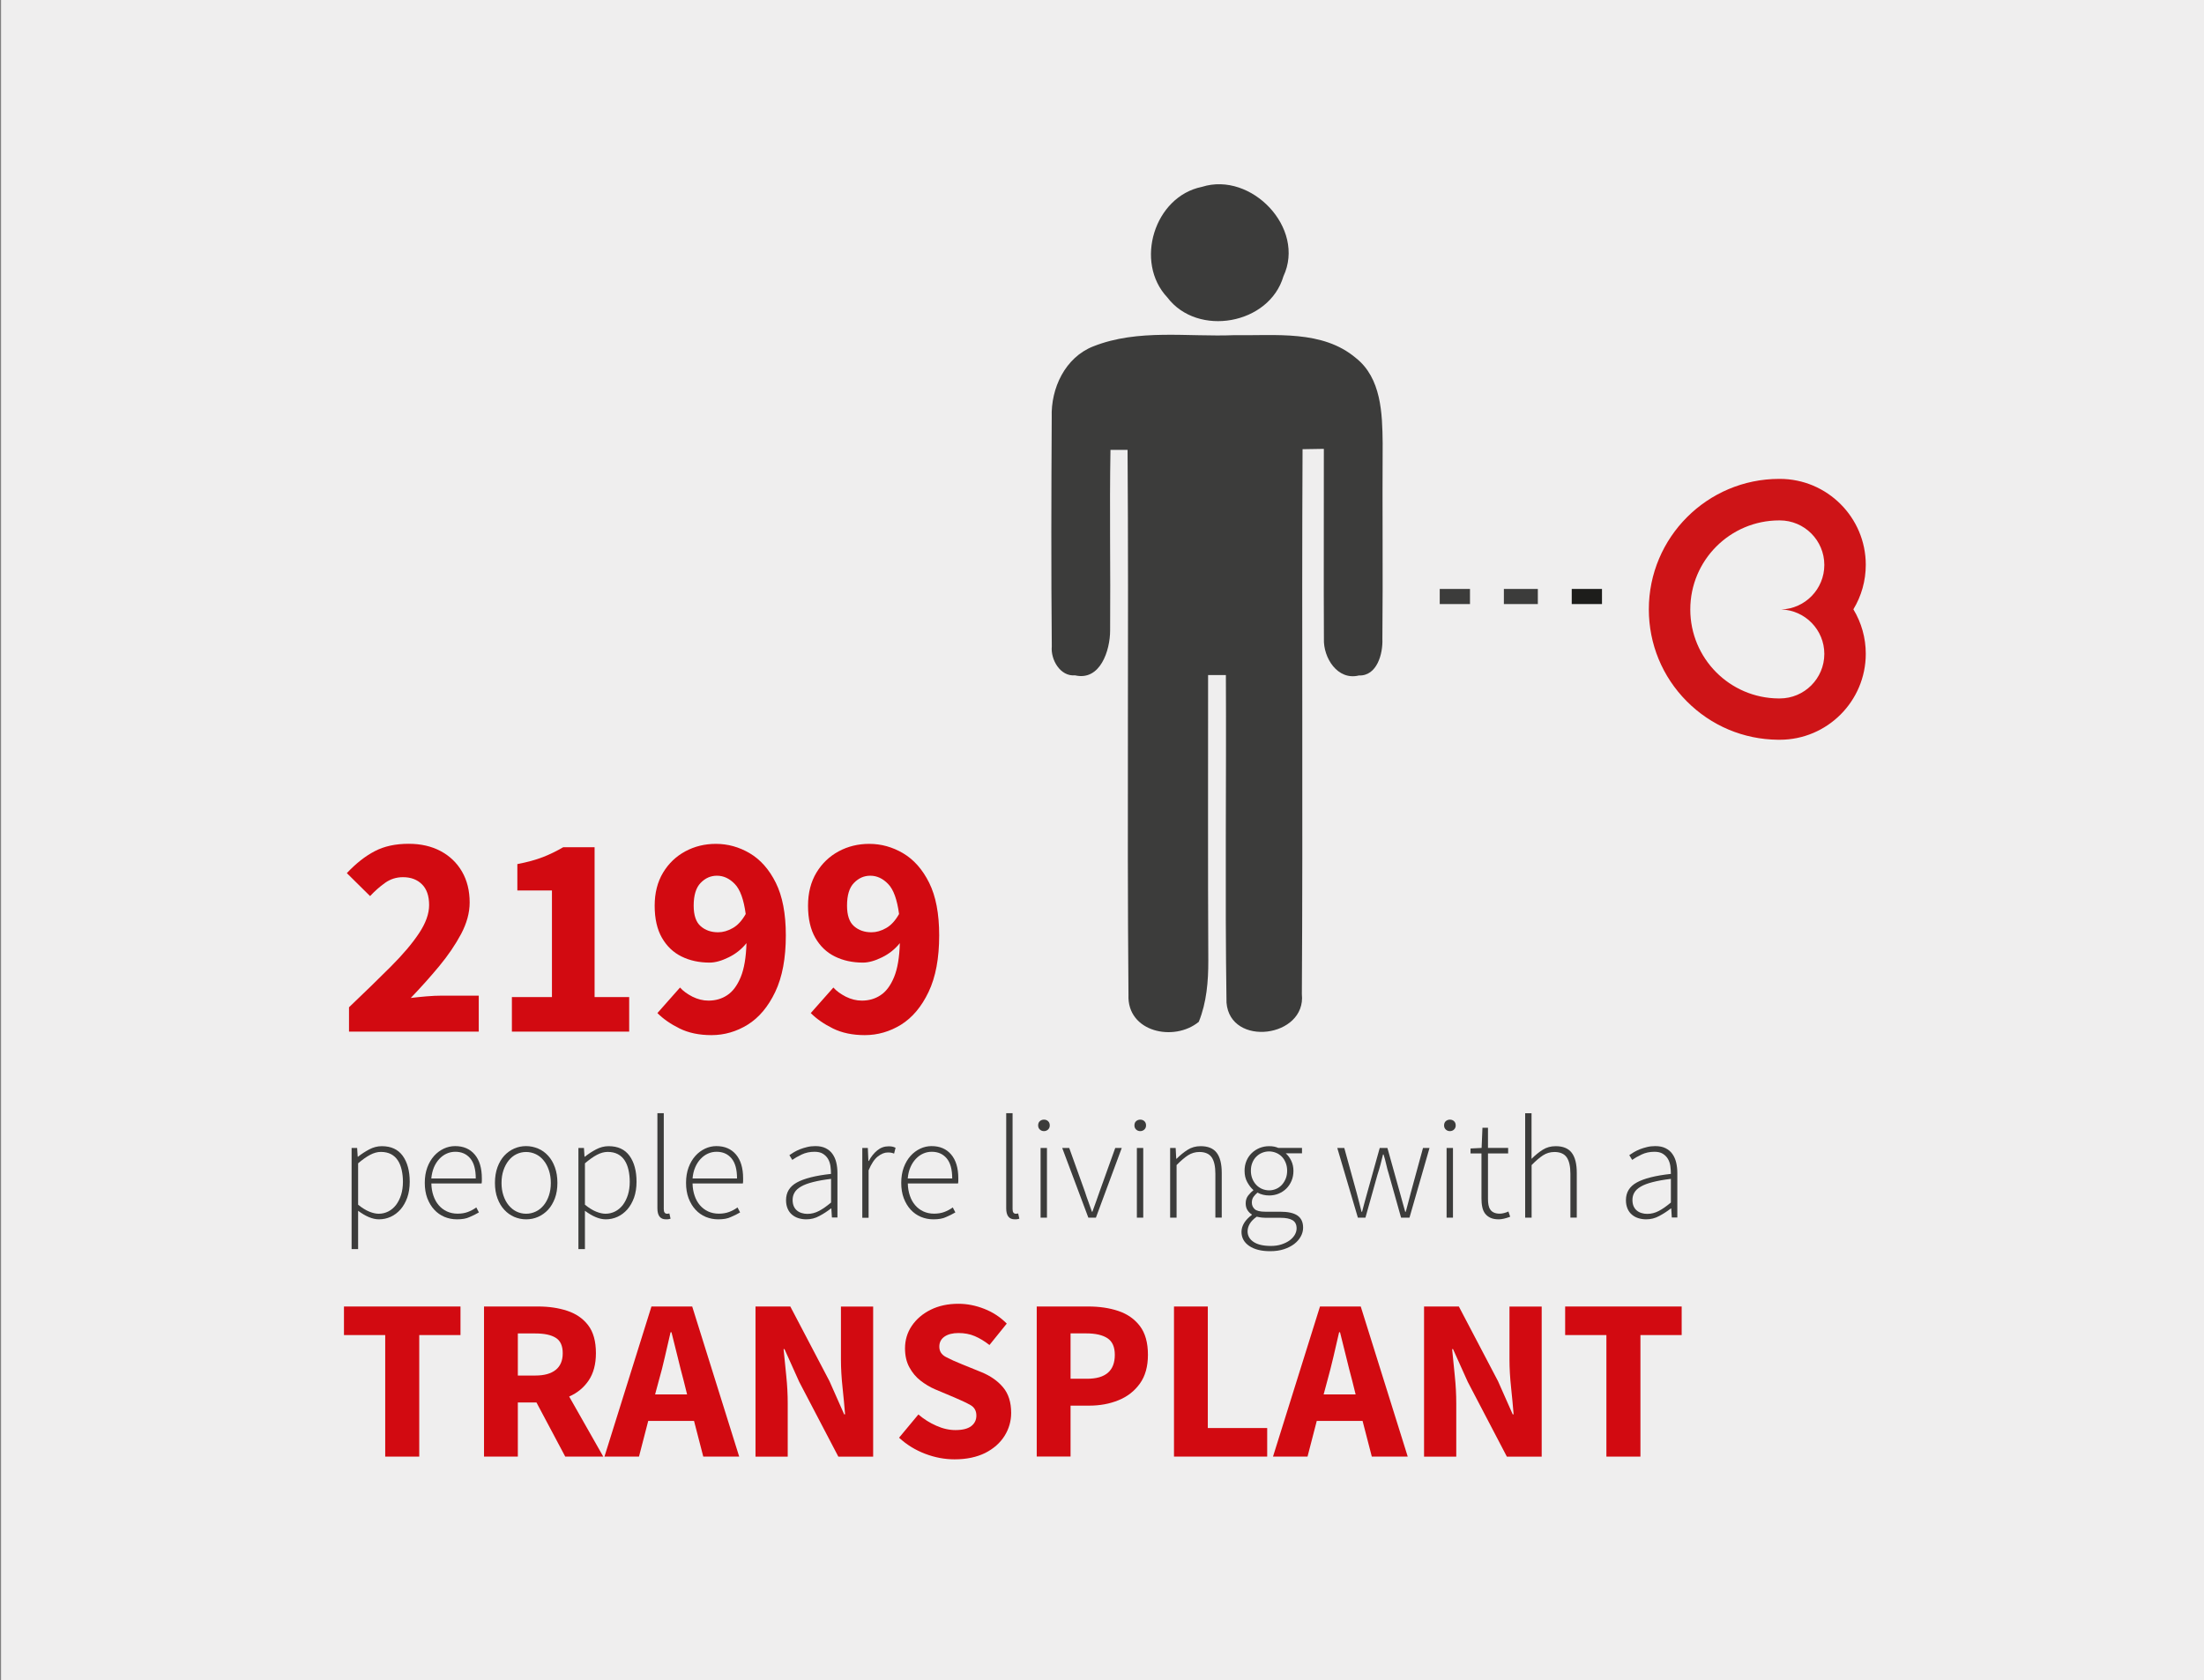 <?xml version="1.0" encoding="utf-8"?>
<!-- Generator: Adobe Illustrator 27.0.0, SVG Export Plug-In . SVG Version: 6.00 Build 0)  -->
<svg version="1.1" id="Layer_1" xmlns="http://www.w3.org/2000/svg" xmlns:xlink="http://www.w3.org/1999/xlink" x="0px" y="0px"
	 viewBox="0 0 314.74 240" style="enable-background:new 0 0 314.74 240;" xml:space="preserve">
<rect x="0" y="0" width="314.74" height="240" fill="#808080" stroke="none"/>
<style type="text/css">
	.st0{fill:#EFEEEE;}
	.st1{fill:#3C3C3B;}
	.st2{fill:#CE1417;}
	.st3{fill:#1D1D1B;}
	.st4{fill:#D20A11;}
</style>
<rect x="0.15" class="st0" width="315" height="240"/>
<g>
	<path class="st1" d="M171.64,26.69c7.05-2.23,14.86,5.9,11.64,12.77c-2.02,6.91-12.27,8.72-16.58,3.02
		C161.96,37.45,164.84,28.06,171.64,26.69"/>
	<path class="st1" d="M156.13,49.47c6.42-2.54,13.46-1.32,20.19-1.6c5.8,0.1,12.52-0.78,17.3,3.26c3.64,2.87,3.78,7.91,3.83,12.16
		c-0.06,9.32,0.05,18.64-0.04,27.97c0.09,2.1-0.76,5.32-3.36,5.22c-3.05,0.75-5.09-2.54-4.99-5.22c-0.05-9.06,0.01-18.1-0.01-27.15
		c-0.76,0.01-2.28,0.04-3.04,0.05c-0.13,25.94,0.06,51.9-0.1,77.83c0.66,6.22-10.24,7.63-10.76,1.22
		c-0.23-15.59-0.01-31.2-0.09-46.79h-2.54c0.01,13.6-0.04,27.19,0.03,40.79c0.01,2.94-0.24,5.98-1.36,8.74
		c-3.54,2.91-10.26,1.46-10.04-3.85c-0.22-25.94,0.05-51.9-0.13-77.84h-2.44c-0.15,8.6,0.02,17.2-0.05,25.8
		c0,2.82-1.4,7.24-5.01,6.4c-2.12,0.19-3.5-2.25-3.32-4.13c-0.1-10.9-0.07-21.82-0.01-32.73C150.05,55.46,152.1,51.05,156.13,49.47"
		/>
	<path class="st2" d="M254.16,68.4h-0.04h-0.03c-10.28,0-18.63,8.36-18.63,18.63c0,4.95,1.92,9.62,5.41,13.13
		c3.48,3.5,8.1,5.45,13.03,5.5c0.09,0,0.18,0,0.26,0c6.77,0,12.28-5.51,12.28-12.28c0-2.27-0.62-4.45-1.77-6.35
		c1.15-1.9,1.77-4.08,1.77-6.36C266.44,73.91,260.93,68.4,254.16,68.4 M254.09,74.33l0.07,0c3.51,0,6.36,2.85,6.36,6.36
		c0,3.44-2.73,6.25-6.15,6.36c3.41,0.11,6.15,2.91,6.15,6.35c0,3.51-2.85,6.36-6.36,6.36l-0.17,0c-6.98-0.05-12.61-5.72-12.61-12.71
		C241.38,80.02,247.07,74.33,254.09,74.33L254.09,74.33z"/>
</g>
<polyline class="st1" points="205.6,86.28 209.92,86.28 209.92,84.12 205.6,84.12 "/>
<rect x="214.76" y="84.12" class="st1" width="4.85" height="2.16"/>
<polyline class="st3" points="224.45,86.28 228.77,86.28 228.77,84.12 224.45,84.12 "/>
<g>
	<path class="st4" d="M49.84,147.35v-3.48c2.24-2.13,4.22-4.06,5.95-5.79c1.73-1.73,3.08-3.32,4.04-4.77
		c0.97-1.45,1.45-2.8,1.45-4.04c0-1.3-0.34-2.29-1.02-2.96c-0.68-0.68-1.58-1.02-2.72-1.02c-0.94,0-1.79,0.27-2.55,0.81
		c-0.76,0.54-1.47,1.17-2.14,1.89l-3.32-3.28c1.3-1.38,2.63-2.43,3.98-3.13c1.35-0.71,2.97-1.06,4.85-1.06
		c1.74,0,3.26,0.35,4.56,1.04c1.3,0.69,2.32,1.67,3.05,2.92c0.73,1.26,1.1,2.73,1.1,4.42c0,1.47-0.41,2.96-1.22,4.5
		c-0.82,1.53-1.86,3.07-3.13,4.6c-1.27,1.53-2.63,3.05-4.06,4.54c0.66-0.08,1.41-0.16,2.24-0.23c0.83-0.07,1.55-0.1,2.16-0.1h5.31
		v5.14H49.84z"/>
	<path class="st4" d="M73.1,147.35v-4.94h5.72v-15.22h-4.94v-3.77c1.44-0.28,2.65-0.61,3.65-1c1-0.39,1.96-0.86,2.9-1.41h4.48v21.4
		h4.94v4.94H73.1z"/>
	<path class="st4" d="M101.59,147.85c-1.74,0-3.26-0.32-4.54-0.95s-2.34-1.37-3.17-2.2l3.23-3.65c0.44,0.5,1.04,0.93,1.78,1.31
		c0.75,0.37,1.51,0.56,2.28,0.56c1,0,1.89-0.25,2.67-0.77c0.79-0.51,1.43-1.37,1.93-2.57c0.5-1.2,0.77-2.83,0.83-4.87
		c-0.69,0.86-1.54,1.54-2.55,2.03c-1.01,0.5-1.92,0.75-2.72,0.75c-1.49,0-2.83-0.29-4-0.87c-1.18-0.58-2.11-1.47-2.8-2.67
		c-0.69-1.2-1.04-2.73-1.04-4.58c0-1.82,0.4-3.4,1.2-4.73c0.8-1.33,1.87-2.34,3.19-3.05c1.33-0.71,2.78-1.06,4.35-1.06
		c1.71,0,3.33,0.45,4.85,1.35s2.76,2.3,3.71,4.21c0.95,1.91,1.43,4.41,1.43,7.51c0,3.26-0.5,5.95-1.51,8.07
		c-1.01,2.12-2.32,3.68-3.94,4.69C105.18,147.34,103.45,147.85,101.59,147.85z M99.06,129.35c0,1.38,0.33,2.36,1,2.94
		c0.66,0.58,1.49,0.87,2.49,0.87c0.69,0,1.39-0.2,2.09-0.6c0.71-0.4,1.32-1.07,1.85-2.01c-0.28-2.07-0.79-3.5-1.56-4.29
		c-0.76-0.79-1.61-1.18-2.55-1.18c-0.89,0-1.66,0.34-2.32,1.02C99.4,126.77,99.06,127.86,99.06,129.35z"/>
	<path class="st4" d="M123.49,147.85c-1.74,0-3.26-0.32-4.54-0.95s-2.34-1.37-3.17-2.2l3.23-3.65c0.44,0.5,1.04,0.93,1.78,1.31
		c0.75,0.37,1.51,0.56,2.28,0.56c1,0,1.89-0.25,2.67-0.77c0.79-0.51,1.43-1.37,1.93-2.57c0.5-1.2,0.77-2.83,0.83-4.87
		c-0.69,0.86-1.54,1.54-2.55,2.03c-1.01,0.5-1.92,0.75-2.72,0.75c-1.49,0-2.83-0.29-4-0.87c-1.18-0.58-2.11-1.47-2.8-2.67
		c-0.69-1.2-1.04-2.73-1.04-4.58c0-1.82,0.4-3.4,1.2-4.73c0.8-1.33,1.87-2.34,3.19-3.05c1.33-0.71,2.78-1.06,4.35-1.06
		c1.71,0,3.33,0.45,4.85,1.35c1.52,0.9,2.76,2.3,3.71,4.21c0.95,1.91,1.43,4.41,1.43,7.51c0,3.26-0.5,5.95-1.51,8.07
		c-1.01,2.12-2.32,3.68-3.94,4.69C127.08,147.34,125.34,147.85,123.49,147.85z M120.96,129.35c0,1.38,0.33,2.36,1,2.94
		c0.66,0.58,1.49,0.87,2.49,0.87c0.69,0,1.39-0.2,2.09-0.6c0.71-0.4,1.32-1.07,1.85-2.01c-0.28-2.07-0.79-3.5-1.56-4.29
		c-0.76-0.79-1.61-1.18-2.55-1.18c-0.89,0-1.66,0.34-2.32,1.02C121.29,126.77,120.96,127.86,120.96,129.35z"/>
</g>
<g>
	<path class="st1" d="M50.21,178.42v-14.45H51l0.08,1.24h0.06c0.48-0.39,1.01-0.73,1.59-1.04c0.57-0.3,1.17-0.46,1.79-0.46
		c1.33,0,2.32,0.46,2.99,1.38c0.66,0.92,1,2.15,1,3.7c0,0.84-0.12,1.6-0.35,2.26c-0.24,0.66-0.56,1.23-0.96,1.69
		c-0.41,0.46-0.88,0.82-1.41,1.06c-0.53,0.24-1.09,0.36-1.67,0.36c-0.47,0-0.95-0.11-1.45-0.32c-0.5-0.21-1.01-0.52-1.53-0.9v5.47
		H50.21z M54.07,173.36c0.5,0,0.96-0.11,1.39-0.33c0.43-0.22,0.79-0.53,1.1-0.93c0.3-0.4,0.54-0.88,0.72-1.44
		c0.17-0.56,0.26-1.18,0.26-1.86c0-0.61-0.06-1.17-0.18-1.7c-0.12-0.53-0.3-0.98-0.55-1.36c-0.25-0.38-0.57-0.68-0.97-0.89
		c-0.4-0.21-0.89-0.32-1.45-0.32c-0.5,0-1.01,0.14-1.54,0.42c-0.53,0.28-1.1,0.69-1.71,1.21v5.91c0.58,0.47,1.12,0.8,1.62,1
		C53.24,173.26,53.68,173.36,54.07,173.36z"/>
	<path class="st1" d="M65.26,174.16c-0.64,0-1.23-0.12-1.79-0.35c-0.56-0.24-1.05-0.58-1.46-1.03c-0.42-0.45-0.74-1-0.99-1.64
		c-0.24-0.64-0.36-1.37-0.36-2.19c0-0.82,0.12-1.55,0.36-2.2c0.24-0.65,0.57-1.2,0.97-1.65s0.87-0.79,1.39-1.04
		c0.52-0.24,1.05-0.36,1.61-0.36c1.19,0,2.12,0.4,2.8,1.2s1.02,1.94,1.02,3.4c0,0.12,0,0.25,0,0.37c0,0.12-0.01,0.25-0.04,0.37
		h-7.17c0.01,0.62,0.11,1.2,0.29,1.73c0.18,0.53,0.43,0.99,0.76,1.37c0.32,0.38,0.72,0.68,1.17,0.89c0.46,0.21,0.97,0.32,1.53,0.32
		c0.54,0,1.03-0.08,1.46-0.24s0.84-0.38,1.21-0.65l0.37,0.71c-0.4,0.24-0.84,0.46-1.32,0.66C66.6,174.06,66,174.16,65.26,174.16z
		 M61.59,168.32h6.35c0-1.29-0.26-2.24-0.79-2.87c-0.53-0.63-1.24-0.94-2.14-0.94c-0.43,0-0.84,0.09-1.22,0.26
		c-0.39,0.17-0.74,0.43-1.05,0.76c-0.31,0.33-0.57,0.73-0.77,1.2C61.78,167.19,61.65,167.72,61.59,168.32z"/>
	<path class="st1" d="M75.13,174.16c-0.59,0-1.16-0.12-1.7-0.35c-0.54-0.24-1.01-0.57-1.42-1.02c-0.41-0.44-0.73-0.98-0.97-1.63
		c-0.24-0.64-0.36-1.38-0.36-2.21c0-0.83,0.12-1.57,0.36-2.23c0.24-0.66,0.57-1.21,0.97-1.65c0.41-0.44,0.88-0.78,1.42-1.02
		c0.54-0.24,1.11-0.35,1.7-0.35c0.59,0,1.16,0.12,1.71,0.35s1.02,0.57,1.43,1.02c0.41,0.44,0.73,0.99,0.97,1.65
		c0.24,0.66,0.36,1.4,0.36,2.23c0,0.83-0.12,1.57-0.36,2.21c-0.24,0.64-0.57,1.19-0.97,1.63c-0.41,0.44-0.89,0.78-1.43,1.02
		C76.3,174.05,75.73,174.16,75.13,174.16z M75.13,173.36c0.5,0,0.96-0.11,1.4-0.32c0.44-0.21,0.81-0.52,1.12-0.9
		s0.56-0.85,0.74-1.39s0.27-1.13,0.27-1.78c0-0.66-0.09-1.26-0.27-1.8s-0.42-1.01-0.74-1.4c-0.31-0.39-0.68-0.7-1.12-0.91
		c-0.44-0.21-0.9-0.32-1.4-0.32s-0.96,0.11-1.39,0.32c-0.43,0.21-0.8,0.52-1.11,0.91c-0.31,0.39-0.56,0.86-0.74,1.4
		c-0.18,0.54-0.27,1.14-0.27,1.8c0,0.65,0.09,1.24,0.27,1.78c0.18,0.54,0.42,1,0.74,1.39s0.68,0.69,1.11,0.9
		C74.17,173.25,74.64,173.36,75.13,173.36z"/>
	<path class="st1" d="M82.6,178.42v-14.45h0.79l0.08,1.24h0.06c0.48-0.39,1.01-0.73,1.59-1.04c0.57-0.3,1.17-0.46,1.79-0.46
		c1.33,0,2.32,0.46,2.99,1.38c0.66,0.92,1,2.15,1,3.7c0,0.84-0.12,1.6-0.35,2.26c-0.24,0.66-0.56,1.23-0.96,1.69
		c-0.41,0.46-0.88,0.82-1.41,1.06c-0.53,0.24-1.09,0.36-1.67,0.36c-0.47,0-0.95-0.11-1.45-0.32c-0.5-0.21-1.01-0.52-1.53-0.9v5.47
		H82.6z M86.46,173.36c0.5,0,0.96-0.11,1.39-0.33c0.43-0.22,0.79-0.53,1.1-0.93c0.3-0.4,0.54-0.88,0.72-1.44
		c0.17-0.56,0.26-1.18,0.26-1.86c0-0.61-0.06-1.17-0.18-1.7c-0.12-0.53-0.3-0.98-0.55-1.36c-0.25-0.38-0.57-0.68-0.97-0.89
		c-0.4-0.21-0.89-0.32-1.45-0.32c-0.5,0-1.01,0.14-1.54,0.42c-0.53,0.28-1.1,0.69-1.71,1.21v5.91c0.58,0.47,1.12,0.8,1.62,1
		C85.63,173.26,86.07,173.36,86.46,173.36z"/>
	<path class="st1" d="M95.1,174.16c-0.82,0-1.22-0.53-1.22-1.58v-13.58h0.91v13.71c0,0.22,0.04,0.38,0.12,0.49
		c0.08,0.1,0.19,0.16,0.31,0.16c0.04,0,0.09,0,0.13,0s0.13-0.01,0.24-0.04l0.17,0.75c-0.1,0.03-0.19,0.05-0.29,0.07
		S95.25,174.16,95.1,174.16z"/>
	<path class="st1" d="M102.57,174.16c-0.64,0-1.23-0.12-1.79-0.35c-0.56-0.24-1.05-0.58-1.46-1.03c-0.42-0.45-0.74-1-0.99-1.64
		c-0.24-0.64-0.36-1.37-0.36-2.19c0-0.82,0.12-1.55,0.36-2.2c0.24-0.65,0.57-1.2,0.97-1.65s0.87-0.79,1.39-1.04
		c0.52-0.24,1.05-0.36,1.61-0.36c1.19,0,2.12,0.4,2.8,1.2s1.02,1.94,1.02,3.4c0,0.12,0,0.25,0,0.37c0,0.12-0.01,0.25-0.04,0.37H98.9
		c0.01,0.62,0.11,1.2,0.29,1.73c0.18,0.53,0.43,0.99,0.76,1.37c0.32,0.38,0.72,0.68,1.17,0.89c0.46,0.21,0.97,0.32,1.53,0.32
		c0.54,0,1.03-0.08,1.46-0.24s0.84-0.38,1.21-0.65l0.37,0.71c-0.4,0.24-0.84,0.46-1.32,0.66
		C103.91,174.06,103.3,174.16,102.57,174.16z M98.9,168.32h6.35c0-1.29-0.26-2.24-0.79-2.87c-0.53-0.63-1.24-0.94-2.14-0.94
		c-0.43,0-0.84,0.09-1.22,0.26c-0.39,0.17-0.74,0.43-1.05,0.76c-0.31,0.33-0.57,0.73-0.77,1.2
		C99.08,167.19,98.95,167.72,98.9,168.32z"/>
	<path class="st1" d="M115.13,174.16c-0.4,0-0.77-0.06-1.12-0.17c-0.35-0.11-0.65-0.28-0.91-0.5c-0.26-0.22-0.47-0.5-0.62-0.85
		c-0.15-0.35-0.23-0.75-0.23-1.22c0-1.11,0.51-1.95,1.54-2.52c1.03-0.57,2.66-0.99,4.88-1.23c0-0.37-0.03-0.75-0.08-1.13
		c-0.06-0.38-0.17-0.72-0.35-1.02c-0.18-0.3-0.42-0.54-0.73-0.73c-0.3-0.19-0.71-0.28-1.2-0.28c-0.66,0-1.27,0.13-1.82,0.39
		c-0.55,0.26-1,0.52-1.35,0.77l-0.41-0.68c0.18-0.12,0.4-0.26,0.65-0.42c0.26-0.15,0.54-0.29,0.86-0.42
		c0.32-0.12,0.66-0.23,1.04-0.32c0.37-0.09,0.76-0.13,1.16-0.13c0.58,0,1.07,0.1,1.47,0.3c0.4,0.2,0.73,0.47,0.97,0.82
		c0.25,0.35,0.43,0.75,0.54,1.21c0.11,0.46,0.17,0.96,0.17,1.5v6.37h-0.79l-0.08-1.29h-0.06c-0.51,0.4-1.06,0.76-1.65,1.07
		C116.42,174.01,115.8,174.16,115.13,174.16z M115.3,173.38c0.58,0,1.13-0.14,1.66-0.42c0.53-0.28,1.1-0.68,1.72-1.2v-3.38
		c-1.02,0.12-1.89,0.28-2.59,0.46c-0.71,0.18-1.27,0.39-1.7,0.64c-0.43,0.25-0.74,0.53-0.92,0.85c-0.19,0.32-0.28,0.67-0.28,1.06
		c0,0.36,0.06,0.66,0.17,0.91c0.11,0.25,0.26,0.45,0.46,0.61c0.19,0.16,0.42,0.28,0.67,0.35
		C114.74,173.34,115.01,173.38,115.3,173.38z"/>
	<path class="st1" d="M123.14,173.92v-9.95h0.79l0.08,1.85h0.06c0.33-0.62,0.74-1.13,1.21-1.51c0.48-0.39,1.01-0.58,1.61-0.58
		c0.19,0,0.37,0.01,0.52,0.04c0.15,0.03,0.31,0.08,0.48,0.17l-0.21,0.83c-0.17-0.07-0.31-0.11-0.44-0.13
		c-0.12-0.02-0.28-0.03-0.48-0.03c-0.44,0-0.91,0.19-1.4,0.57s-0.93,1.04-1.32,1.98v6.78H123.14z"/>
	<path class="st1" d="M133.3,174.16c-0.64,0-1.23-0.12-1.79-0.35c-0.56-0.24-1.05-0.58-1.46-1.03c-0.42-0.45-0.74-1-0.99-1.64
		c-0.24-0.64-0.36-1.37-0.36-2.19c0-0.82,0.12-1.55,0.36-2.2c0.24-0.65,0.57-1.2,0.97-1.65s0.87-0.79,1.39-1.04
		c0.52-0.24,1.05-0.36,1.61-0.36c1.19,0,2.12,0.4,2.8,1.2s1.02,1.94,1.02,3.4c0,0.12,0,0.25,0,0.37c0,0.12-0.01,0.25-0.04,0.37
		h-7.17c0.01,0.62,0.11,1.2,0.29,1.73c0.18,0.53,0.43,0.99,0.76,1.37c0.32,0.38,0.72,0.68,1.17,0.89c0.46,0.21,0.97,0.32,1.53,0.32
		c0.54,0,1.03-0.08,1.46-0.24s0.84-0.38,1.21-0.65l0.37,0.71c-0.4,0.24-0.84,0.46-1.32,0.66
		C134.64,174.06,134.03,174.16,133.3,174.16z M129.63,168.32h6.35c0-1.29-0.26-2.24-0.79-2.87c-0.53-0.63-1.24-0.94-2.14-0.94
		c-0.43,0-0.84,0.09-1.22,0.26c-0.39,0.17-0.74,0.43-1.05,0.76c-0.31,0.33-0.57,0.73-0.77,1.2
		C129.81,167.19,129.68,167.72,129.63,168.32z"/>
	<path class="st1" d="M144.91,174.16c-0.82,0-1.22-0.53-1.22-1.58v-13.58h0.91v13.71c0,0.22,0.04,0.38,0.12,0.49
		c0.08,0.1,0.19,0.16,0.31,0.16c0.04,0,0.09,0,0.13,0s0.13-0.01,0.24-0.04l0.17,0.75c-0.1,0.03-0.19,0.05-0.29,0.07
		S145.06,174.16,144.91,174.16z"/>
	<path class="st1" d="M149.08,161.56c-0.24,0-0.43-0.08-0.59-0.23c-0.16-0.15-0.24-0.35-0.24-0.58c0-0.26,0.08-0.47,0.24-0.61
		c0.16-0.14,0.36-0.22,0.59-0.22c0.23,0,0.43,0.07,0.59,0.22c0.16,0.15,0.24,0.35,0.24,0.61c0,0.23-0.08,0.43-0.24,0.58
		C149.51,161.48,149.31,161.56,149.08,161.56z M148.6,173.92v-9.95h0.91v9.95H148.6z"/>
	<path class="st1" d="M155.42,173.92l-3.73-9.95h1l2.24,6.24c0.15,0.48,0.32,0.97,0.5,1.45c0.18,0.48,0.35,0.95,0.5,1.41H156
		c0.17-0.46,0.33-0.93,0.51-1.41c0.17-0.48,0.34-0.97,0.51-1.45l2.24-6.24h0.93l-3.69,9.95H155.42z"/>
	<path class="st1" d="M162.83,161.56c-0.24,0-0.43-0.08-0.59-0.23c-0.16-0.15-0.24-0.35-0.24-0.58c0-0.26,0.08-0.47,0.24-0.61
		c0.16-0.14,0.36-0.22,0.59-0.22c0.23,0,0.43,0.07,0.59,0.22c0.16,0.15,0.24,0.35,0.24,0.61c0,0.23-0.08,0.43-0.24,0.58
		C163.26,161.48,163.06,161.56,162.83,161.56z M162.35,173.92v-9.95h0.91v9.95H162.35z"/>
	<path class="st1" d="M167.1,173.92v-9.95h0.79l0.08,1.53h0.06c0.51-0.51,1.04-0.94,1.58-1.28c0.54-0.34,1.15-0.51,1.85-0.51
		c1.04,0,1.8,0.31,2.28,0.93c0.48,0.62,0.73,1.58,0.73,2.88v6.39h-0.91v-6.26c0-1.06-0.18-1.85-0.53-2.35
		c-0.35-0.5-0.94-0.76-1.75-0.76c-0.59,0-1.13,0.16-1.62,0.47c-0.48,0.31-1.03,0.78-1.64,1.4v7.51H167.1z"/>
	<path class="st1" d="M181.38,178.71c-1.26,0-2.25-0.25-2.99-0.75c-0.73-0.5-1.1-1.17-1.1-2.01c0-0.44,0.13-0.87,0.39-1.29
		c0.26-0.41,0.62-0.79,1.08-1.12v-0.08c-0.25-0.15-0.46-0.36-0.62-0.62c-0.17-0.26-0.25-0.59-0.25-0.97c0-0.44,0.12-0.82,0.37-1.13
		c0.25-0.31,0.48-0.54,0.71-0.7v-0.08c-0.32-0.28-0.6-0.65-0.86-1.12c-0.26-0.47-0.38-1.01-0.38-1.62c0-0.51,0.09-0.98,0.27-1.41
		s0.43-0.8,0.75-1.11c0.32-0.31,0.69-0.55,1.12-0.73c0.43-0.17,0.88-0.26,1.37-0.26c0.28,0,0.53,0.02,0.75,0.07
		c0.22,0.05,0.41,0.11,0.56,0.18h3.38v0.77h-2.32c0.32,0.28,0.58,0.63,0.79,1.07s0.31,0.92,0.31,1.44c0,0.51-0.09,0.98-0.27,1.41
		s-0.43,0.8-0.74,1.11c-0.31,0.31-0.68,0.55-1.1,0.73c-0.42,0.17-0.87,0.26-1.36,0.26c-0.28,0-0.56-0.03-0.86-0.1
		c-0.3-0.07-0.56-0.17-0.8-0.31c-0.22,0.18-0.41,0.38-0.57,0.6c-0.16,0.22-0.24,0.5-0.24,0.83c0,0.36,0.13,0.67,0.39,0.92
		s0.77,0.38,1.51,0.38h2.14c1.12,0,1.95,0.18,2.48,0.55s0.8,0.94,0.8,1.73c0,0.43-0.11,0.85-0.33,1.25
		c-0.22,0.41-0.54,0.77-0.94,1.08c-0.41,0.31-0.9,0.56-1.48,0.75S182.1,178.71,181.38,178.71z M181.49,177.96
		c0.55,0,1.06-0.07,1.51-0.22c0.46-0.15,0.84-0.34,1.16-0.57c0.32-0.24,0.56-0.5,0.74-0.8c0.17-0.3,0.26-0.6,0.26-0.92
		c0-0.55-0.2-0.94-0.59-1.17c-0.39-0.23-0.96-0.34-1.71-0.34h-2.14c-0.11,0-0.28-0.01-0.51-0.03c-0.23-0.02-0.47-0.07-0.74-0.13
		c-0.46,0.32-0.79,0.66-1,1.02s-0.31,0.72-0.31,1.08c0,0.62,0.29,1.13,0.86,1.51S180.42,177.96,181.49,177.96z M181.24,170.02
		c0.35,0,0.67-0.07,0.98-0.2c0.31-0.13,0.58-0.32,0.82-0.57c0.23-0.25,0.42-0.55,0.56-0.89c0.14-0.34,0.21-0.73,0.21-1.14
		c0-0.42-0.07-0.79-0.21-1.14s-0.32-0.64-0.55-0.87s-0.5-0.42-0.82-0.55c-0.32-0.13-0.65-0.2-1-0.2c-0.36,0-0.69,0.07-1.01,0.2
		c-0.31,0.13-0.58,0.31-0.82,0.55c-0.24,0.24-0.42,0.52-0.56,0.86s-0.21,0.72-0.21,1.15c0,0.41,0.07,0.79,0.21,1.14
		c0.14,0.35,0.33,0.64,0.57,0.89c0.24,0.25,0.52,0.44,0.83,0.57C180.56,169.95,180.89,170.02,181.24,170.02z"/>
	<path class="st1" d="M193.91,173.92l-2.94-9.95h1l1.78,6.45c0.12,0.46,0.24,0.9,0.35,1.34c0.11,0.44,0.22,0.88,0.33,1.32h0.08
		c0.11-0.44,0.23-0.88,0.35-1.32s0.25-0.88,0.37-1.34l1.8-6.45h1.1l1.8,6.45c0.12,0.46,0.25,0.9,0.37,1.34s0.25,0.88,0.37,1.32h0.08
		c0.11-0.44,0.23-0.88,0.35-1.32s0.24-0.88,0.35-1.34l1.76-6.45h0.93l-2.86,9.95h-1.2l-1.74-6.18c-0.15-0.48-0.28-0.96-0.38-1.42
		c-0.1-0.46-0.23-0.94-0.38-1.42h-0.08c-0.11,0.48-0.23,0.96-0.36,1.44c-0.13,0.48-0.27,0.96-0.43,1.44l-1.72,6.14H193.91z"/>
	<path class="st1" d="M207.05,161.56c-0.24,0-0.43-0.08-0.59-0.23c-0.16-0.15-0.24-0.35-0.24-0.58c0-0.26,0.08-0.47,0.24-0.61
		c0.16-0.14,0.36-0.22,0.59-0.22c0.23,0,0.43,0.07,0.59,0.22c0.16,0.15,0.24,0.35,0.24,0.61c0,0.23-0.08,0.43-0.24,0.58
		C207.49,161.48,207.29,161.56,207.05,161.56z M206.58,173.92v-9.95h0.91v9.95H206.58z"/>
	<path class="st1" d="M214.04,174.16c-0.48,0-0.88-0.07-1.2-0.22c-0.32-0.15-0.57-0.35-0.77-0.61c-0.19-0.26-0.33-0.58-0.4-0.95
		c-0.08-0.37-0.11-0.78-0.11-1.22v-6.41H210v-0.71l1.58-0.08l0.12-2.88h0.79v2.88h2.88v0.79h-2.88v6.49c0,0.32,0.02,0.6,0.07,0.86
		c0.05,0.26,0.13,0.48,0.26,0.66c0.12,0.19,0.29,0.33,0.51,0.43c0.21,0.1,0.49,0.16,0.84,0.16c0.19,0,0.4-0.03,0.63-0.09
		s0.43-0.13,0.61-0.22l0.25,0.75c-0.29,0.11-0.58,0.2-0.87,0.27C214.5,174.13,214.25,174.16,214.04,174.16z"/>
	<path class="st1" d="M217.8,173.92v-14.91h0.91v6.51c0.52-0.52,1.06-0.96,1.6-1.3c0.54-0.34,1.15-0.51,1.85-0.51
		c1.04,0,1.8,0.31,2.28,0.93c0.48,0.62,0.73,1.58,0.73,2.88v6.39h-0.91v-6.26c0-1.06-0.18-1.85-0.53-2.35
		c-0.35-0.5-0.94-0.76-1.75-0.76c-0.59,0-1.13,0.16-1.62,0.47c-0.48,0.31-1.03,0.78-1.64,1.4v7.51H217.8z"/>
	<path class="st1" d="M235.07,174.16c-0.4,0-0.77-0.06-1.12-0.17c-0.35-0.11-0.65-0.28-0.91-0.5c-0.26-0.22-0.47-0.5-0.62-0.85
		c-0.15-0.35-0.23-0.75-0.23-1.22c0-1.11,0.51-1.95,1.54-2.52c1.03-0.57,2.66-0.99,4.88-1.23c0-0.37-0.03-0.75-0.08-1.13
		c-0.06-0.38-0.17-0.72-0.35-1.02c-0.18-0.3-0.42-0.54-0.73-0.73c-0.3-0.19-0.71-0.28-1.2-0.28c-0.66,0-1.27,0.13-1.82,0.39
		c-0.55,0.26-1,0.52-1.35,0.77l-0.41-0.68c0.18-0.12,0.4-0.26,0.65-0.42c0.26-0.15,0.54-0.29,0.86-0.42
		c0.32-0.12,0.66-0.23,1.04-0.32c0.37-0.09,0.76-0.13,1.16-0.13c0.58,0,1.07,0.1,1.47,0.3c0.4,0.2,0.73,0.47,0.97,0.82
		c0.25,0.35,0.43,0.75,0.54,1.21c0.11,0.46,0.17,0.96,0.17,1.5v6.37h-0.79l-0.08-1.29h-0.06c-0.51,0.4-1.06,0.76-1.65,1.07
		C236.36,174.01,235.73,174.16,235.07,174.16z M235.23,173.38c0.58,0,1.13-0.14,1.66-0.42c0.53-0.28,1.1-0.68,1.72-1.2v-3.38
		c-1.02,0.12-1.89,0.28-2.59,0.46c-0.71,0.18-1.27,0.39-1.7,0.64c-0.43,0.25-0.74,0.53-0.92,0.85c-0.19,0.32-0.28,0.67-0.28,1.06
		c0,0.36,0.06,0.66,0.17,0.91c0.11,0.25,0.26,0.45,0.46,0.61c0.19,0.16,0.42,0.28,0.67,0.35
		C234.67,173.34,234.94,173.38,235.23,173.38z"/>
</g>
<g>
	<path class="st4" d="M55.01,208.05v-17.36h-5.89v-4.08h16.64v4.08h-5.89v17.36H55.01z"/>
	<path class="st4" d="M69.12,208.05v-21.44h7.73c1.51,0,2.89,0.2,4.14,0.61c1.25,0.41,2.25,1.09,2.99,2.05
		c0.75,0.97,1.12,2.3,1.12,4.01c0,1.58-0.35,2.88-1.04,3.9c-0.69,1.02-1.62,1.78-2.78,2.29l4.87,8.58h-5.43l-4.11-7.73h-2.66v7.73
		H69.12z M73.95,196.47h2.5c1.27,0,2.24-0.27,2.91-0.81c0.67-0.54,1-1.33,1-2.38c0-1.05-0.33-1.79-1-2.2
		c-0.67-0.42-1.64-0.62-2.91-0.62h-2.5V196.47z"/>
	<path class="st4" d="M86.32,208.05l6.71-21.44h5.82l6.71,21.44h-5.13l-1.32-5.1h-6.54l-1.32,5.1H86.32z M94.08,197.2l-0.53,1.97
		h4.57l-0.49-1.97c-0.29-1.07-0.58-2.21-0.87-3.42c-0.3-1.21-0.59-2.37-0.87-3.49h-0.13c-0.26,1.14-0.53,2.31-0.81,3.5
		C94.68,194.99,94.39,196.12,94.08,197.2z"/>
	<path class="st4" d="M107.89,208.05v-21.44h4.97l5.59,10.66l2.1,4.74h0.13c-0.09-1.14-0.21-2.41-0.36-3.82
		c-0.15-1.4-0.23-2.74-0.23-4.01v-7.56h4.6v21.44h-4.97l-5.59-10.69l-2.1-4.67h-0.13c0.11,1.18,0.24,2.46,0.38,3.81
		s0.21,2.67,0.21,3.95v7.6H107.89z"/>
	<path class="st4" d="M136.31,208.44c-1.4,0-2.8-0.26-4.19-0.79c-1.39-0.53-2.64-1.29-3.73-2.3l2.76-3.32
		c0.77,0.66,1.62,1.2,2.56,1.61c0.94,0.42,1.85,0.62,2.73,0.62c1.01,0,1.76-0.19,2.25-0.56c0.49-0.37,0.74-0.88,0.74-1.51
		c0-0.68-0.28-1.18-0.84-1.5c-0.56-0.32-1.31-0.67-2.25-1.07l-2.8-1.18c-0.72-0.31-1.41-0.72-2.07-1.23
		c-0.66-0.51-1.2-1.16-1.61-1.92c-0.42-0.77-0.62-1.67-0.62-2.7c0-1.18,0.32-2.26,0.97-3.22c0.65-0.96,1.55-1.73,2.7-2.3
		c1.15-0.57,2.47-0.85,3.96-0.85c1.23,0,2.46,0.24,3.68,0.72c1.23,0.48,2.3,1.18,3.22,2.11l-2.47,3.06c-0.7-0.55-1.4-0.97-2.1-1.27
		c-0.7-0.3-1.48-0.44-2.33-0.44c-0.83,0-1.5,0.17-1.99,0.51c-0.49,0.34-0.74,0.82-0.74,1.43c0,0.66,0.31,1.15,0.94,1.48
		c0.62,0.33,1.4,0.68,2.32,1.05l2.76,1.12c1.29,0.53,2.32,1.25,3.09,2.17c0.77,0.92,1.15,2.14,1.15,3.65c0,1.18-0.32,2.28-0.95,3.29
		c-0.64,1.01-1.56,1.82-2.76,2.43C139.47,208.13,138.02,208.44,136.31,208.44z"/>
	<path class="st4" d="M148.05,208.05v-21.44h7.37c1.58,0,3.01,0.21,4.29,0.64c1.28,0.43,2.31,1.15,3.07,2.15
		c0.77,1.01,1.15,2.38,1.15,4.11c0,1.67-0.38,3.04-1.15,4.11c-0.77,1.07-1.79,1.87-3.06,2.38c-1.27,0.52-2.66,0.77-4.18,0.77h-2.66
		v7.27H148.05z M152.88,196.93h2.37c2.63,0,3.95-1.14,3.95-3.42c0-1.12-0.35-1.91-1.05-2.37c-0.7-0.46-1.71-0.69-3.03-0.69h-2.24
		V196.93z"/>
	<path class="st4" d="M167.65,208.05v-21.44h4.83v17.36h8.48v4.08H167.65z"/>
	<path class="st4" d="M181.79,208.05l6.71-21.44h5.82l6.71,21.44h-5.13l-1.32-5.1h-6.54l-1.32,5.1H181.79z M189.55,197.2l-0.53,1.97
		h4.57l-0.49-1.97c-0.29-1.07-0.58-2.21-0.87-3.42c-0.3-1.21-0.59-2.37-0.87-3.49h-0.13c-0.26,1.14-0.53,2.31-0.81,3.5
		C190.14,194.99,189.85,196.12,189.55,197.2z"/>
	<path class="st4" d="M203.36,208.05v-21.44h4.97l5.59,10.66l2.1,4.74h0.13c-0.09-1.14-0.21-2.41-0.36-3.82
		c-0.15-1.4-0.23-2.74-0.23-4.01v-7.56h4.6v21.44h-4.97l-5.59-10.69l-2.1-4.67h-0.13c0.11,1.18,0.24,2.46,0.38,3.81
		s0.21,2.67,0.21,3.95v7.6H203.36z"/>
	<path class="st4" d="M229.4,208.05v-17.36h-5.89v-4.08h16.64v4.08h-5.89v17.36H229.4z"/>
</g>
</svg>
